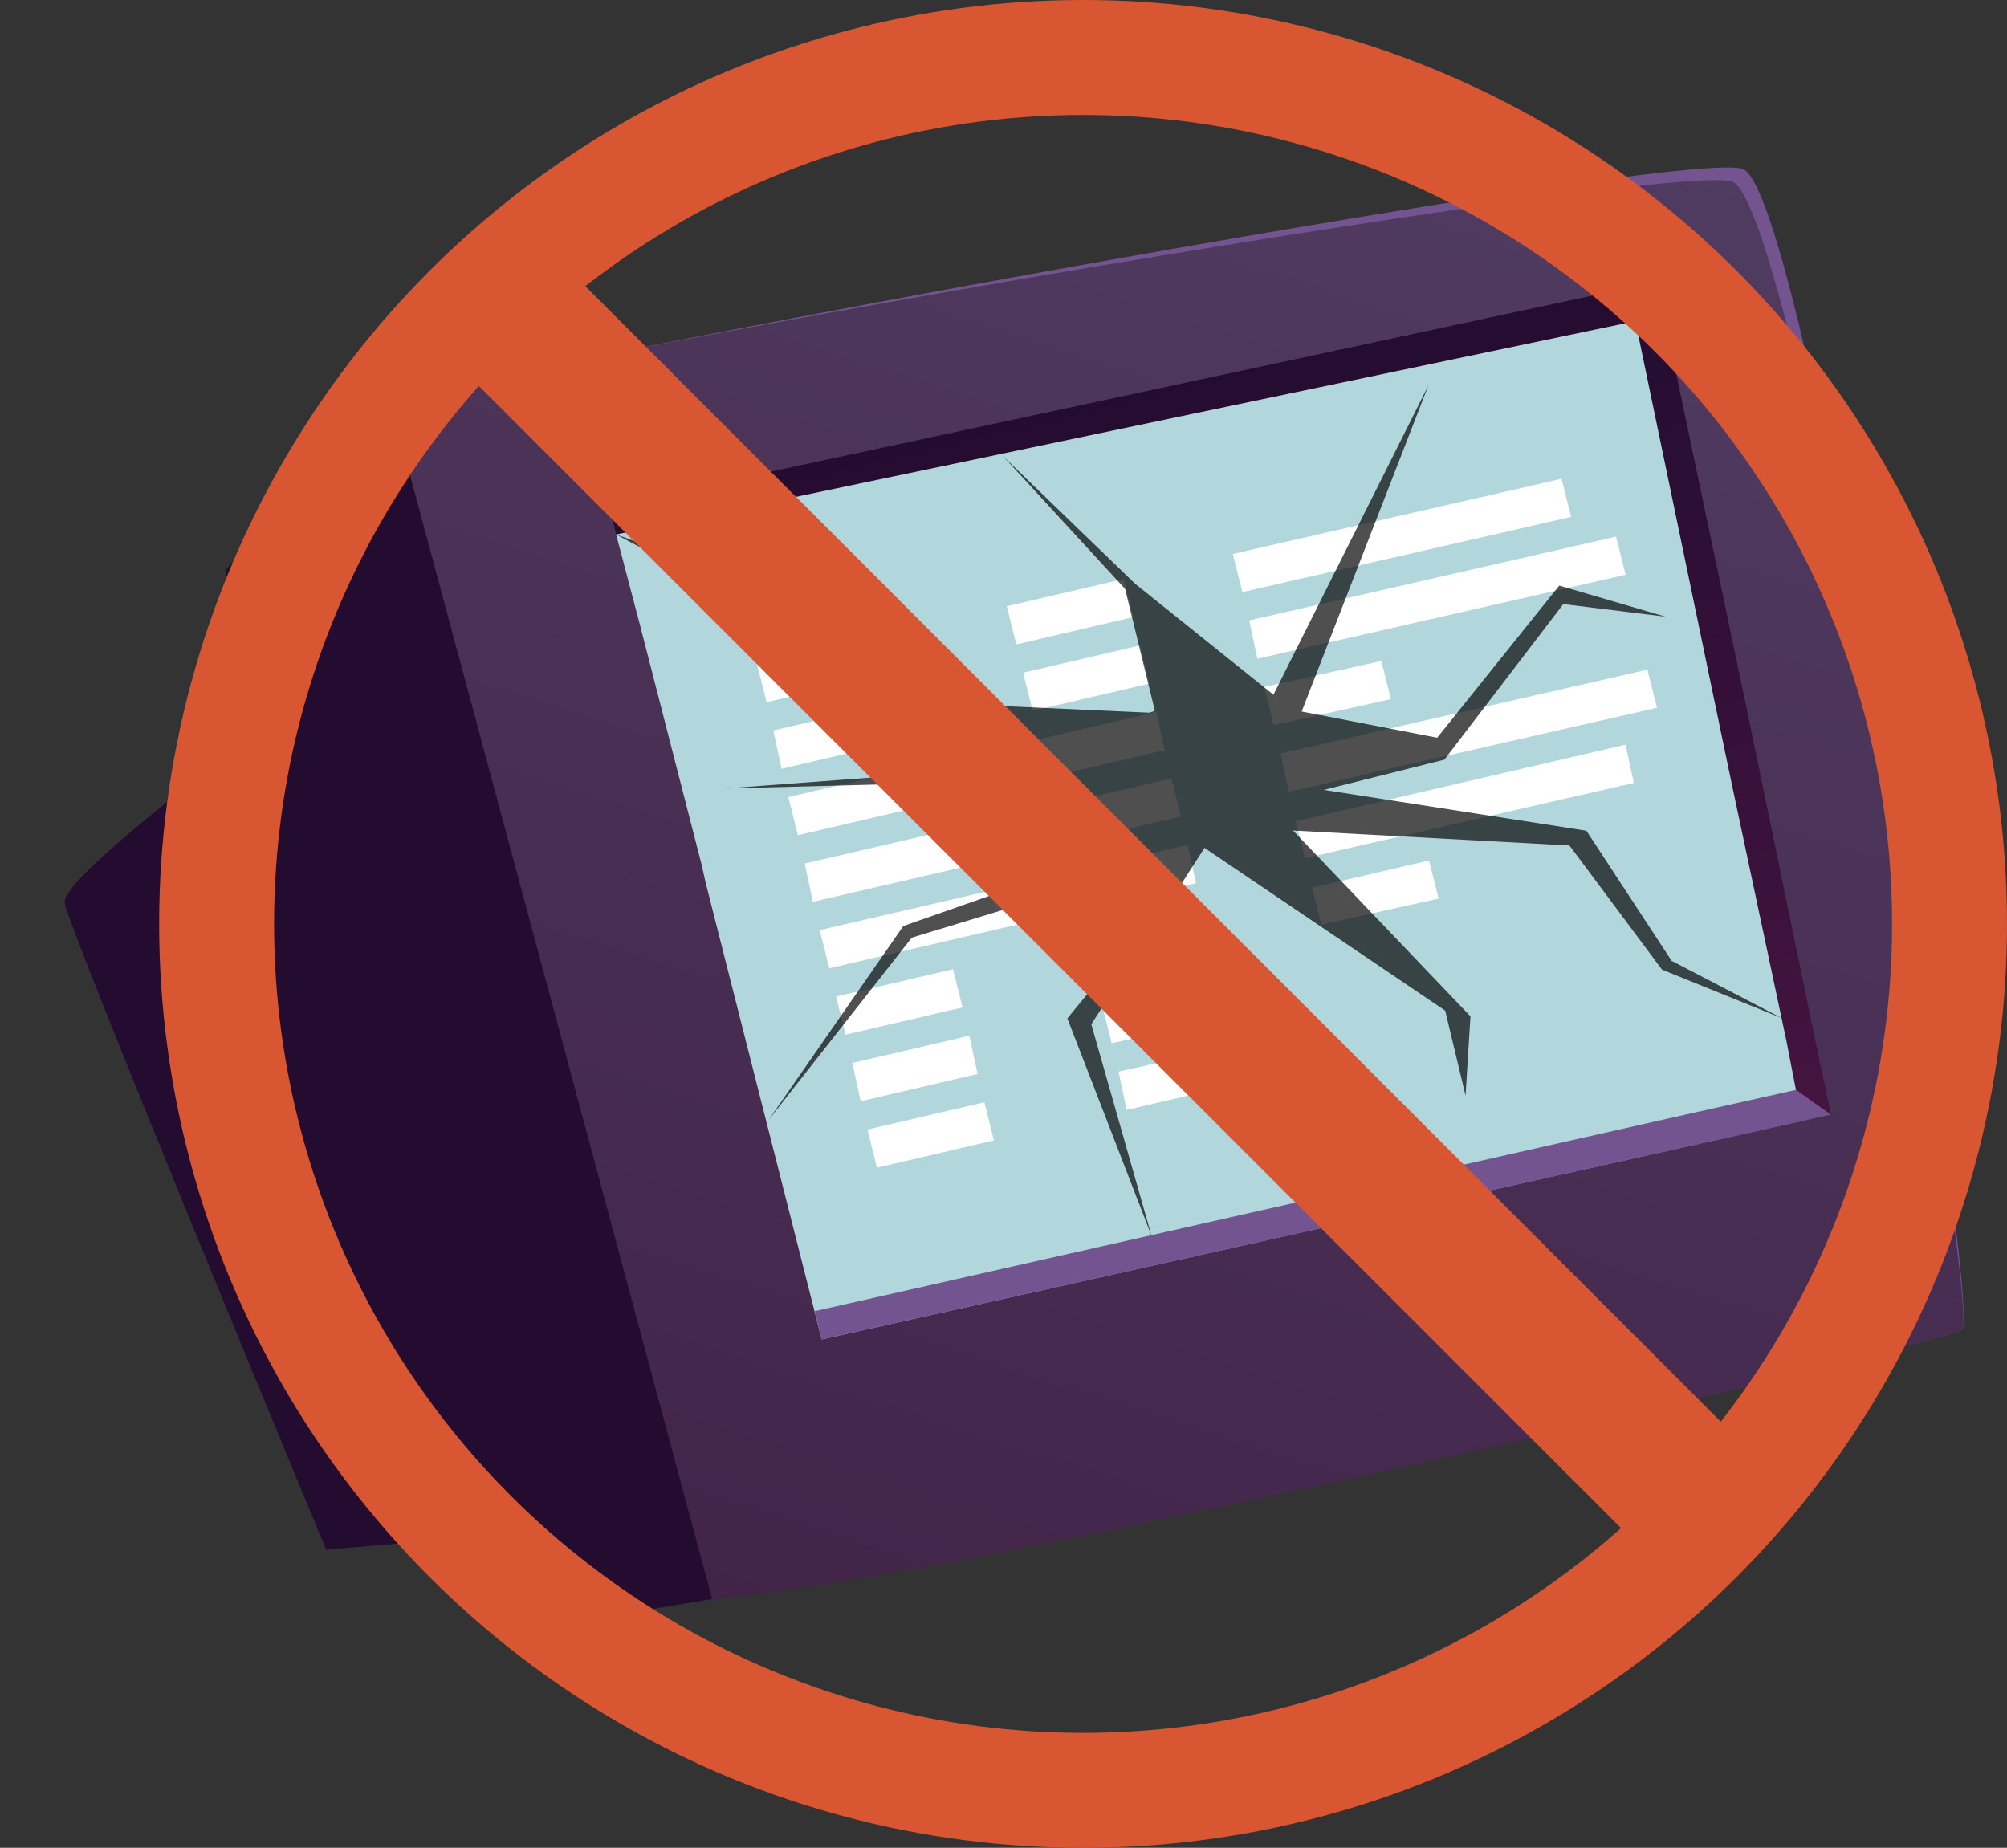 <svg width="454" height="418" fill="none" xmlns="http://www.w3.org/2000/svg"><rect width="100%" height="100%" fill="#333333" stroke="none"/><path d="M443.879 300.657c4.302-4.265-34.696-254.115-49.394-262.321-10.067-5.916-303.6 48.755-305.749 53.04-2.149 4.283 60.616 254.898 66.079 265.117 5.464 10.219 284.762-51.57 289.064-55.836z" fill="#735490"/><path d="M443.879 300.656c-4.302 4.266-289.371 70.79-294.875 60.289-5.463-10.218-64.75-264.422-62.6-268.705-.041-.282.562-.358 1.427-.752.563-.357 1.77-.508 2.937-.94C127.262 79.4 382.751 35.783 392.134 41.21c7.027 4 20.648 64.545 31.936 125.955 1.193 6.162 2.427 12.606 3.319 18.805 10.58 58.629 18.36 112.732 16.49 114.686z" fill="url(#paint0_linear)"/><path d="M414.171 252.157l-228.335 50.844 221.776-49.453-3.539-18.203-16.233-76.569-17.912-86.113-230.551 48.253-1.536-6.406 236.948-50.771 20.358 96.707 15.142 73.263 3.882 18.448z" fill="url(#paint1_linear)"/><path d="M407.611 253.549l-221.776 49.453-.041-.282-26.199-103.15-.869-3.907-13.938-54.196-5.413-20.551 230.551-48.253 21.835 104.842 12.311 57.841 3.539 18.203z" fill="#B1D7DC"/><path d="M184.3 296.596l1.535 6.406 228.335-50.845-7.874-5.615-23.217 5.189L184.3 296.596z" fill="#735490"/><path d="M51.101 128.767l37.334-37.355 72.664 270.321-43.822 7.185-9.197-21.227-34.308 2.844S15.056 209.274 14.629 204.164c-.77-5.354 38.081-34.293 38.081-34.293l-1.609-41.104z" fill="url(#paint2_linear)"/><path d="M199.858 152.671l-26.457 6.167-2.161-8.622 26.456-6.167 2.162 8.622zm3.394 15.066l-26.456 6.167-1.86-8.66 26.457-6.168 1.859 8.661zm3.698 15.027l-26.457 6.167-2.162-8.622 26.457-6.167 2.162 8.622zm60.191 1.961l-83.253 19.273-1.86-8.66 82.952-19.235 2.161 8.622zm3.396 15.066l-82.951 19.236-2.162-8.623 83.253-19.273 1.86 8.66zm-52.797 28.096l-26.457 6.168-2.162-8.623 26.457-6.168 2.162 8.623zm3.394 15.066l-26.457 6.168-1.859-8.661 26.457-6.167 1.859 8.66zm3.698 15.028l-26.457 6.167-2.161-8.623 26.457-6.167 2.161 8.623zm31.521-118.379l-26.457 6.168-2.162-8.623 26.457-6.167 2.162 8.622zm3.697 15.029l-26.456 6.167-2.162-8.622 26.457-6.167 2.161 8.622zm3.394 15.065l-26.456 6.167-1.86-8.66 26.457-6.167 1.859 8.66zm10.789 45.123l-26.456 6.167-2.162-8.622 26.497-5.886 2.121 8.341zm3.699 15.029l-26.457 6.167-2.162-8.622 26.498-5.886 2.121 8.341zm3.395 15.066l-26.457 6.167-1.86-8.66 26.497-5.886 1.82 8.379zm10.2-65.811l83.294-18.991-2.162-8.622-82.992 18.953 1.86 8.66zm3.697 15.029l74.361-17.017-1.86-8.66-74.622 17.336 2.121 8.341zm-14.186-60.189l74.361-17.016-2.161-8.623-74.361 17.017 2.161 8.622zm3.396 15.066l83.294-18.991-2.162-8.623-82.992 18.954 1.86 8.66zm3.697 15.028l26.497-5.886-2.161-8.623-26.497 5.886 2.161 8.623zm10.789 45.123l26.497-5.886-2.161-8.623-26.457 6.168 2.121 8.341z" fill="#fff"/><path opacity=".69" d="M378.135 217.353l-19.286-29.435-59.394-9.23 27.281-6.844 26.892-35.192 23.145 2.85-24.055-7.039-27.617 34.422-30.654-5.931L323.153 87.1l-35.089 70.061-31.256-25.073-29.972-28.963 27.679 30.109 6.728 27.558-1.167.432-43.912-1.982-61.892-33.014-14.896-5.313 75.522 40.206 23.798 11.661-.302.038-74.473 5.557 75.905-2.007 1.368 20.195-36.855 12.914-30.545 43.966 32.46-41.336 44.742-13.611 2.733 16.87-12.282 15.013 19.065 49.253-13.65-47.921 25.599-39.907 54.45 36.81 4.607 19.217 1.109-17.922-40.146-42.035 62.547 3.387 20.936 28.081 27.077 10.966-24.906-12.957z" fill="#000"/><circle cx="245" cy="209" r="196" stroke="#D85631" stroke-width="26"/><path stroke="#D85631" stroke-width="33" d="M111.667 67.333l284.044 284.043"/><defs><linearGradient id="paint0_linear" x1="346.124" y1="-25.039" x2="171.676" y2="520.857" gradientUnits="userSpaceOnUse"><stop offset=".022" stop-color="#523E63"/><stop offset=".994" stop-color="#3D1B40"/></linearGradient><linearGradient id="paint1_linear" x1="306.5" y1="278.051" x2="260.249" y2="85.255" gradientUnits="userSpaceOnUse"><stop stop-color="#44143F"/><stop offset=".994" stop-color="#240C30"/></linearGradient><linearGradient id="paint2_linear" x1="414.002" y1="118.018" x2="341.899" y2="149.14" gradientUnits="userSpaceOnUse"><stop stop-color="#44143F"/><stop offset=".994" stop-color="#240C30"/></linearGradient></defs></svg>